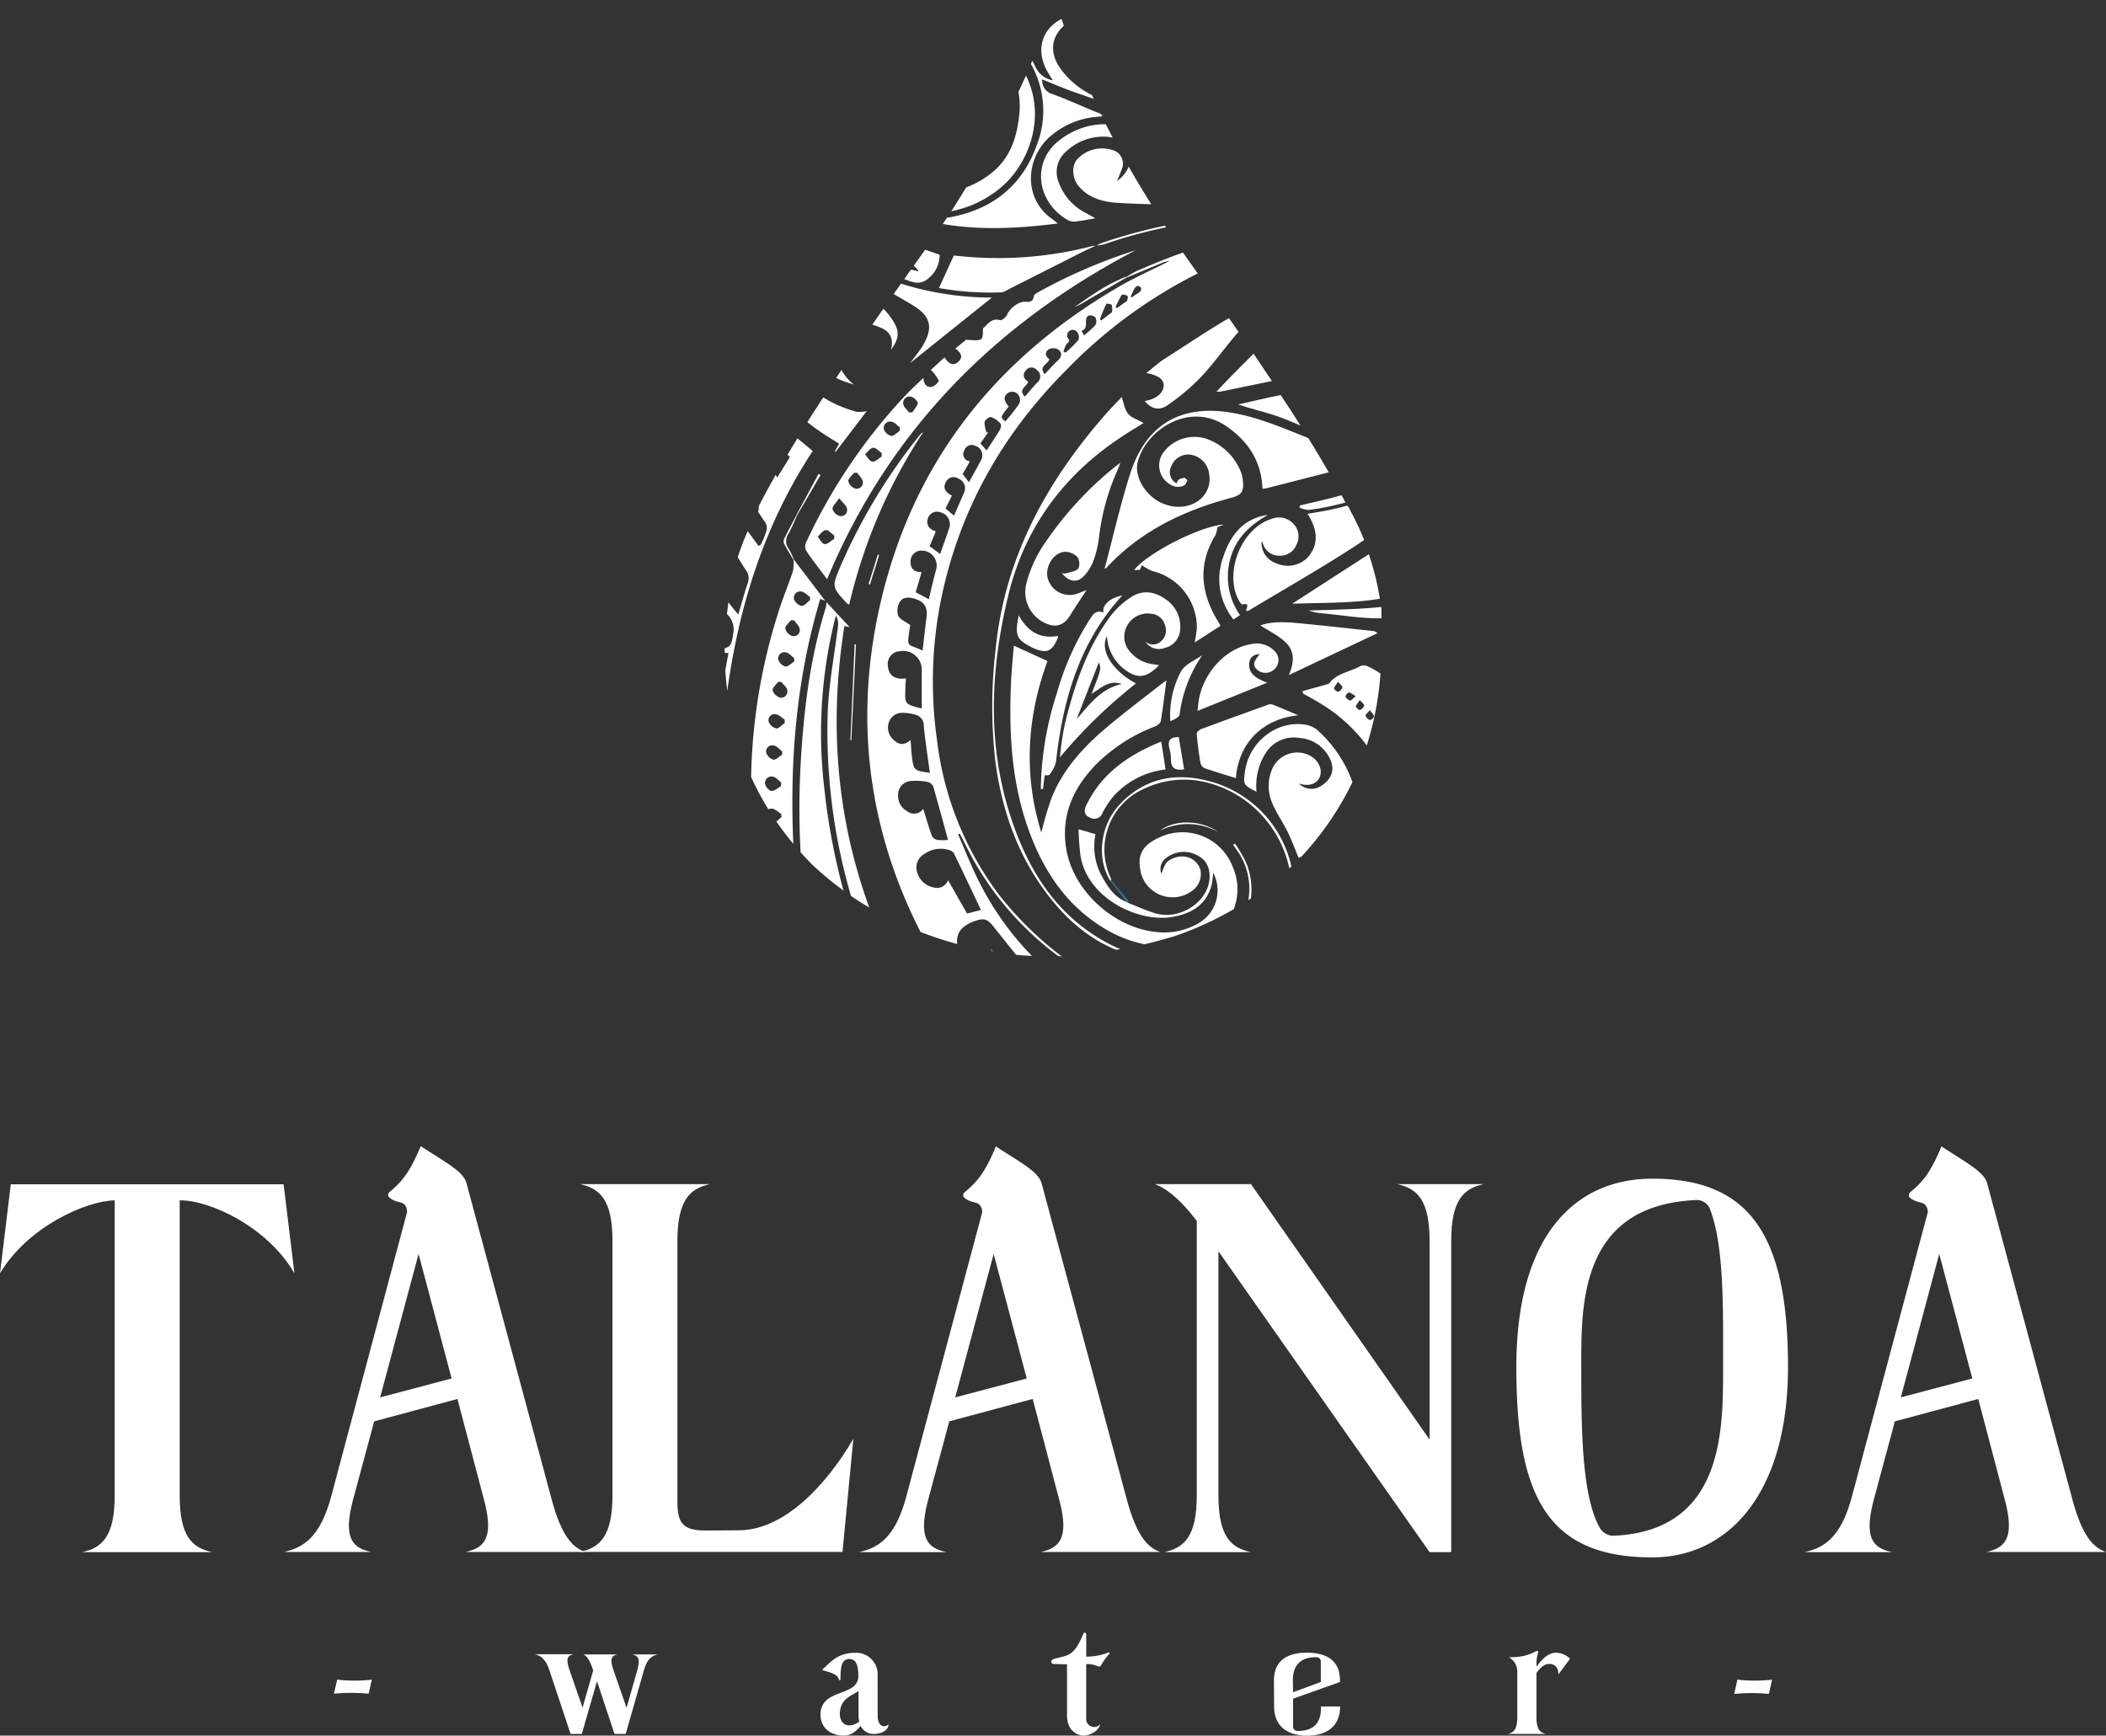 <?xml version="1.0" encoding="UTF-8"?> <svg xmlns="http://www.w3.org/2000/svg" viewBox="0 0 425.2 350.45"><rect x="0" y="0" width="425.2" height="350.45" fill="#333333" stroke="none"/><defs><style>.cls-1{fill:#fff;}.cls-2{fill:#3f738d;}.cls-3{fill:none;}</style></defs><g id="Capa_2" data-name="Capa 2"><g id="Capa_1-2" data-name="Capa 1"><path class="cls-1" d="M59.45,257.13c-5.46-9.5-17.27-14.86-23.17-14.75v59.55c0,8.32,2.51,10.61,6.56,11.48H16.6c4-.87,6.56-3.16,6.56-11.48V242.38c-5.9.1-17.7,5.46-23.16,14.75l2.18-18H57.26Z"></path><path class="cls-1" d="M111.28,302.38c2.08,8,4.49,10.16,6.89,11H94c4-.87,5.79-3.06,3.6-11l-5.24-19.9L75.55,287,71.4,302.38c-2.19,8-.44,10.16,3.6,11H57.3c4-.87,7.32-3.06,9.51-11l15.4-57.71L82.1,244c-.64-1.75-1.63-.77-3.49-2.18a.73.73,0,0,1,0-1.1c2.4-2,4-3.72,6.34-9.29,5.14,3.39,8.74,5.14,9.28,7.65ZM76.75,282.16l14.43-3.82L84.51,253.2Z"></path><path class="cls-1" d="M149.12,309c9.29,0,17.81-9.29,23.17-18.47l-2.19,22.84h-53c4-.87,6.56-3.16,6.56-11.48V250.57c0-8.3-2.52-10.59-6.56-11.47h26.23c-4,.88-6.56,3.17-6.56,11.47v52.79c0,4.37,1.31,5.68,5.68,5.68Z"></path><path class="cls-1" d="M227.4,302.38c2.08,8,4.48,10.16,6.88,11H210.13c4-.87,5.8-3.06,3.61-11l-5.24-19.9L191.66,287l-4.15,15.41c-2.18,8-.43,10.16,3.61,11H173.41c4.05-.87,7.32-3.06,9.51-11l15.41-57.71-.11-.65c-.65-1.75-1.64-.77-3.5-2.18a.73.73,0,0,1,0-1.1c2.4-2,4.05-3.72,6.35-9.29,5.13,3.39,8.73,5.14,9.28,7.65Zm-34.54-20.22,14.44-3.82-6.68-25.14Z"></path><path class="cls-1" d="M293,250.57v62.84h-4.37L246,252.66v49.27c0,8.32,2.51,10.61,6.56,11.48H235.08c4-.87,6.55-3.16,6.55-11.48v-55.4c-3.93-5.13-6.55-6.66-8.41-7.43h19.35l36.06,51.58V250.57c0-8.3-2.51-10.59-6.55-11.47h17.48C295.51,240,293,242.27,293,250.57Z"></path><path class="cls-1" d="M361,276c0,25.79-12.23,38.47-27.42,38.47-21.42,0-27.43-12.68-27.43-38.47,0-27,12.24-38,27.43-38C353,238,361,249,361,276Zm-15.73-31.8a2.89,2.89,0,0,0-3.17-1.86c-23.27,1.2-22.84,21.42-22.84,33.66,0,11.69,0,25.89,3.71,32.45a3.17,3.17,0,0,0,2.85,1.65c22.29-1,22.07-21.43,22.07-34.1C347.9,264.35,348.12,251.67,345.28,244.24Z"></path><path class="cls-1" d="M418.31,302.38c2.08,8,4.48,10.16,6.89,11H401.05c4-.87,5.79-3.06,3.6-11l-5.24-19.9L382.57,287l-4.14,15.41c-2.19,8-.44,10.16,3.6,11H364.32c4.05-.87,7.33-3.06,9.52-11l15.4-57.71-.11-.65c-.65-1.75-1.64-.77-3.5-2.18a.75.75,0,0,1,0-1.1c2.41-2,4.05-3.72,6.35-9.29,5.13,3.39,8.74,5.14,9.28,7.65Zm-34.53-20.22,14.43-3.82-6.68-25.14Z"></path><path class="cls-1" d="M68.08,339.15a30.25,30.25,0,0,0,7,0L74.42,342a35.65,35.65,0,0,0-7,0Z"></path><path class="cls-1" d="M130,337.28l-3.67,12.84h-2.26l-3.54-10.65-3.06,10.65H115.2l-4.28-12.87c-.77-2.32-1.8-3-3-3.22h7.86c-1.19.26-1.61.87-.8,3.18l2.64,7.6,2.15-7.53v0c-.77-2.32-1.42-3-2-3.22h6.89c-1.19.26-1.61.87-.8,3.18l2.64,7.6,2.15-7.53c.68-2.35.2-3-1-3.25h5.21C131.65,334.29,130.65,334.93,130,337.28Z"></path><path class="cls-1" d="M177.2,346.52c0,1.9,1.22,2.54,2.19,1.67,0,1-1.1,1.93-3,1.93a2.87,2.87,0,0,1-2.61-1.61c-1,1.07-1.9,1.94-3.38,1.94-2.64,0-4.74-1.52-4.74-4.22,0-5.38,7.48-3.51,7.64-7.69,0-2.39-.49-3.55-1.81-3.55-1.57,0-1.8,1.52-1.8,4.16,0,.16-.29.16-.32,0-.2-1.2-2.38-1.61-3.19-1.87a.18.18,0,0,1,0-.32c1.09-.81,2.64-3.22,6.37-3.22a4.34,4.34,0,0,1,4.64,4.63Zm-3.7,1.12a4.1,4.1,0,0,1-.16-1.12v-5.09c-1.32,1-3.77,1.48-3.77,4.7C169.57,347.9,171,349.32,173.5,347.64Z"></path><path class="cls-1" d="M223.93,334a11.61,11.61,0,0,0-1.64,2.29.49.49,0,0,1-.48.23,5.63,5.63,0,0,0-2.51-.52V347.1a1.61,1.61,0,0,0,2.83,1.06c-.36,1.54-2.32,2.29-3.28,2.29-1.52,0-3.42-1.13-3.42-4.09v-10.3l-2.64-.07c-.74,0-.7-.8-.06-1,2.73-.83,4-.22,6-5.11.13-.36.58-.26.58.19v4.44a12.27,12.27,0,0,0,4.5-.84C224,333.58,224.12,333.77,223.93,334Z"></path><path class="cls-1" d="M257.21,339.27c0-4.18,3-5.56,6.66-5.56s6.67,1.38,6.67,5.56v.36L261.07,343v5.53c0,.62.32,1,1,1,2.51-.06,4.63-1,4.63-4.63v-.33h3.87c0,4.22-3,5.9-6.67,5.9s-6.66-1.68-6.66-5.9Zm3.86,2.42,5.6-2.06v-4a.89.89,0,0,0-1-1c-2.74,0-4.64,1.29-4.64,4.64Z"></path><path class="cls-1" d="M317,334.93l-2.35,3.15c0-1.38-.81-2.09-1.71-2.09-.64,0-1.38,0-2.73,1.8v8.95c0,2.45.74,3.13,1.93,3.38h-7.73c1.19-.25,1.93-.93,1.93-3.38v-9.17a3.24,3.24,0,0,0-1.7-2.93,16.84,16.84,0,0,0,2.73-.22,9.7,9.7,0,0,0,2.58-.91c.45-.25.71-.19.58.26a7.3,7.3,0,0,0-.32,2v.77c1.28-1.74,2.51-2.83,4-2.83A4.27,4.27,0,0,1,317,334.93Z"></path><path class="cls-1" d="M350.78,339.15a30.17,30.17,0,0,0,7,0l-.64,2.89a35.75,35.75,0,0,0-7,0Z"></path><path class="cls-2" d="M222.24,23c.07.16.14.31.22.46a1.36,1.36,0,0,0,.44-.19Z"></path><path class="cls-2" d="M214.22,193l-.59,0c.23.15.49.27.74.4l.16-.17Z"></path><path class="cls-2" d="M248.59,188.94l.13-.08,0,0Z"></path><path class="cls-2" d="M248.72,188.86a.3.3,0,0,1,0-.08l-.07.05Z"></path><path class="cls-2" d="M148.38,196.23l.12.07-.09-.1Z"></path><path class="cls-2" d="M148.41,196.2l-.14,0,.11.08h0Z"></path><path class="cls-2" d="M148.38,196.23h0l0,0Z"></path><path class="cls-3" d="M156.91,96.42l2.54-4.1-.46-.51c-.85,1.41-1.65,2.78-2.39,4.08Z"></path><path class="cls-3" d="M212.57,16.22l-.87-1.38c-2.72-4.42-1.54-8.88,2.58-11-.43-1.27-.84-2.54-1.22-3.8q-2,6.07-4.64,12.26c.23.43.46.86.67,1.31A4.76,4.76,0,0,0,212.57,16.22Z"></path><path class="cls-3" d="M157.76,165c0-.22,0-.43,0-.65-.59-.37-1.14-1-1.78-1.07a1.33,1.33,0,0,0-.83.11c.51.83,1,1.65,1.6,2.46C157.08,165.56,157.42,165.2,157.76,165Z"></path><path class="cls-3" d="M161.86,122.34c.53,0,1.13-.73,1.69-1.15,0-.22,0-.44,0-.66-.59-.38-1.14-1-1.76-1.09a1.27,1.27,0,0,0-1.46,1.56A2.16,2.16,0,0,0,161.86,122.34Z"></path><path class="cls-3" d="M203.11,36.88a21.9,21.9,0,0,1-11.06,5.75L191.19,44c.53-.07,1.06-.15,1.57-.27,8.09-1.76,13.73-6.5,16.53-14.29a19.09,19.09,0,0,0-1.15-16.47c-.33.78-.68,1.56-1,2.33C211.13,23.3,207.92,32.12,203.11,36.88Z"></path><path class="cls-3" d="M217.09,18.67c-2.26-.78-4.45-1.75-6.72-2.65a2.86,2.86,0,0,0,2.18,3c2.65,1,5.22,2.14,7.83,3.23l1.86.75c-.5-1-1-2-1.47-3.07Z"></path><path class="cls-3" d="M184.46,53.69l-.56.78a7.19,7.19,0,0,1,1.57.37A3,3,0,0,0,184.46,53.69Z"></path><path class="cls-3" d="M151,117.71a2.65,2.65,0,0,0-.36-2.58c-.57-.86-1.11-1.74-1.65-2.62a50,50,0,0,0-1.9,9.09c.65.83,1.31,1.66,2,2.47C149.73,121.78,150.29,119.73,151,117.71Z"></path><path class="cls-3" d="M153.6,110a21.45,21.45,0,0,0,1.12-2.73,2.2,2.2,0,0,0-.16-1.68c-.52-.76-1-1.52-1.54-2.28-.75,1.28-1.44,2.61-2.06,4,.74,1,1.48,2,2.2,3C153.52,110,153.58,110,153.6,110Z"></path><path class="cls-3" d="M205.81,22.91a15.18,15.18,0,0,0-.22-4.35,202.7,202.7,0,0,1-10.51,19.27,18.79,18.79,0,0,0,5.22-3C204.07,31.77,205.38,27.5,205.81,22.91Z"></path><path class="cls-3" d="M148.09,127.29a.77.77,0,0,0,0-.15,4.24,4.24,0,0,0-1.36-3.19,53.62,53.62,0,0,0-.46,6.92C147.65,130.5,147.75,129.82,148.09,127.29Z"></path><path class="cls-3" d="M146.31,131.8c0,1.18.05,2.35.12,3.5.21-1.14.42-2.28.64-3.44A4.65,4.65,0,0,0,146.31,131.8Z"></path><path class="cls-3" d="M227.84,182.3c1.79.7,3.54,1.5,5.38,2.07,4.44,1.37,9.77-1.57,10.83-5.89.57-2.31-.08-4.42-1.68-5.43a5.76,5.76,0,0,0-6.81.1,2.71,2.71,0,0,0-1.06,3.22c.42-.83.67-2,1.39-2.55a5,5,0,0,1,3-.91,3.78,3.78,0,0,1,3.52,2.74,4.2,4.2,0,0,1-1.79,4.27,6.62,6.62,0,0,1-10.34-4.09.77.77,0,0,0,0-.15c-.79-3.73,1.15-5.58,4.76-7a10.86,10.86,0,0,1,13.9,6.39,11.11,11.11,0,0,1,.18,8.48c1-.58,2-1.18,2.95-1.82a13.37,13.37,0,0,0-2.6-10.48c-.17-.23-.32-.47-.47-.7l.38-.25a29.32,29.32,0,0,1,2.19,3.73,14.21,14.21,0,0,1,1,7.38,66,66,0,0,0,7.76-6.07,22.88,22.88,0,0,0-11.75-15.47c-5.81-2.93-11.79-3.36-17.76-.51a13.43,13.43,0,0,0-6.6,17.8,3.7,3.7,0,0,1,.16.57c1.1,1.3,2.21,2.59,3.29,3.9A1.78,1.78,0,0,1,227.84,182.3ZM245.92,168a12.46,12.46,0,0,0-11.7-.28C237.22,165.43,242.5,165.55,245.92,168Z"></path><path class="cls-3" d="M183.85,149.37c.08,1.08.12,2,.22,2.93.38,3.22.39,3.22,3.67,3.7-.43-3.25-.93-6.36-1.22-9.49a2.24,2.24,0,0,0-1.71-2.26,8.58,8.58,0,0,0-2.61-.37,2.78,2.78,0,0,0-2.78,2.06,3.35,3.35,0,0,0,1.2,3.57C181.69,150.47,182.74,150.32,183.85,149.37Z"></path><path class="cls-3" d="M189.83,103.39a1.9,1.9,0,0,0-2.49,1.21c-.41,1.26.13,2.15,1.59,2.65l-1.25,3,2.13,1.56c.67-1.91,1.31-3.67,1.9-5.45A2.45,2.45,0,0,0,189.83,103.39Z"></path><path class="cls-3" d="M186.63,172.37a3.13,3.13,0,0,0-1.53,3.43,4.32,4.32,0,0,0,3.41,3.34,2.38,2.38,0,0,0,2.9-1.47l3.84,6.73,2.8-.72c-1.8-3.8-3.56-7.54-5.37-11.27a1.79,1.79,0,0,0-1-.8A5.75,5.75,0,0,0,186.63,172.37Z"></path><path class="cls-3" d="M186.14,111.16a2.17,2.17,0,0,0-2.31,2.18c0,1.48.69,2.19,2.23,2.16-.42,1.44-.81,2.78-1.19,4.06l2.66,1.42c.5-2.07.94-4,1.46-6A3,3,0,0,0,186.14,111.16Z"></path><path class="cls-3" d="M187.44,157.83a12.28,12.28,0,0,0-3.62-.21,2.74,2.74,0,0,0-2.48,2.57,3.54,3.54,0,0,0,1.79,3.51,2.26,2.26,0,0,0,3.27-.46c.61,1.94,1.12,3.74,1.76,5.5a1.67,1.67,0,0,0,1.14.77,12.41,12.41,0,0,0,2.11,0c-1-3.67-1.93-7.15-2.94-10.62A1.77,1.77,0,0,0,187.44,157.83Z"></path><path class="cls-3" d="M183.77,126.19c-.74,5-.66,3.59,2.5,5.16.26-2.23.51-4.42.78-6.61s-.37-3.26-2.45-3.88c-1.1-.32-2.34-.38-2.94.69a3.47,3.47,0,0,0-.33,2.72C181.68,125,182.8,125.47,183.77,126.19Z"></path><path class="cls-3" d="M182.91,137c0,.65-.07,1.28-.11,1.92-.16,3.25-.15,3.25,3,4.09a1.05,1.05,0,0,0,.3,0V139.1c0-1.28,0-2.57,0-3.85a3.76,3.76,0,0,0-4.74-3.74,2.63,2.63,0,0,0-2.1,3C179.45,136.4,180.67,137.24,182.91,137Z"></path><path class="cls-3" d="M271.65,140.64a1.42,1.42,0,0,0,.93.8c.27,0,.61-.44,1.14-.87-.61-.36-1-.75-1.36-.75S271.59,140.46,271.65,140.64Z"></path><path class="cls-3" d="M189.73,122.11a84.35,84.35,0,0,0-.59,27.23,64.62,64.62,0,0,0,12.49,31.21A69.12,69.12,0,0,0,214.22,193a82.52,82.52,0,0,0,11.21-1.17c-5.88-2.41-10.55-6.62-14.43-11.93-5.63-7.68-8.61-16.43-9.92-25.78a97.85,97.85,0,0,1,0-22.82c1.77-18.75,10.37-34.25,22.61-48.06,1-1.1,2-2.16,2.84-3,.4,1.14.55,2.49,1.28,3.37s2,1.24,3.13,1.87c-1.34.84-2.84,1.75-4.31,2.71-11.8,7.72-19.71,18.41-23,32.06-3.88,16-4.43,32.16,1.59,47.92,3.32,8.7,8.36,16.21,16.48,21.2a31.24,31.24,0,0,0,4.61,2.34q2.43-.44,4.89-1a25.19,25.19,0,0,1-8.4-3.38c-7.62-4.7-12.18-11.82-15.1-20-3.37-9.49-3.89-19.37-3.46-29.34.11-2.61.39-5.22.57-7.58l6.8,3.11c-4.13,11.22-4.9,22.94-1.24,34.64a68,68,0,0,1,2.14-7.22c2.24-5.43,6.07-9.75,10.46-13.52,3.94-3.39,8.13-6.49,12.22-9.71a4.21,4.21,0,0,1,.43-.25c-.37,2.75-.69,5.48-1.14,8.19-.07.41-.67.88-1.14,1.07a33.68,33.68,0,0,0-12,7.75c-4.61,4.78-7.09,10.36-5.92,17.13,1.52,8.78,10.36,16.42,19.26,16.71a13.57,13.57,0,0,0,7.66-2A7.62,7.62,0,0,0,245,176.16a19.62,19.62,0,0,1-.29,2.38c-1.05,4.1-4.05,5.87-7.94,6.55-6.77,1.17-17.05-3.61-18.55-12.29a54.09,54.09,0,0,1-.4-5.42l3.42,1a12.51,12.51,0,0,0,1.34,8.58c1.18,2.11,2.49,4.17,4.93,5.11q-1.64-2.1-3.29-4.19c-2.8-4.41-2.14-11.07,1.76-15.3,5.3-5.76,12-6.74,19.12-4.57a23,23,0,0,1,15.66,17l.52-.46c.51-.52,1-1.06,1.49-1.59l-.54.24c-.75-1.78-1.38-3.53-2.2-5.2-1-2-2.3-3.82-3.13-5.86a8.61,8.61,0,0,1-.05-6.81,5.51,5.51,0,0,1,7.7-2.76c1.77,1,2.6,2.83,1.92,4.33s-2.23,1.91-4.18,1.29a3.51,3.51,0,0,0,4.48.46c2-1.22,2.78-3.13,1.9-5.17A7.35,7.35,0,0,0,262.3,149a6.69,6.69,0,0,0-6.84,3.24,12.39,12.39,0,0,0-1.77,7.7c-2.68-1.43-2.68-1.43-2.34-4.06.75-5.77,6-10.18,11.66-9.57a5.4,5.4,0,0,1,2.84,1.05,25.63,25.63,0,0,1,7.21,10.57,58.33,58.33,0,0,0,2.91-7.36,32.43,32.43,0,0,0-9.27-8.42c-1.17-.74-2.4-1.38-3.6-2.06,0-.16-.05-.33-.08-.49l4.82-1.35c.19,0,.43-.09.53-.23,1.61-2.1,4.28-2.31,6.38-3.52a2.09,2.09,0,0,1,1.62.17,20.79,20.79,0,0,1,2.35,1.35c.11-1.65.19-3.31.19-5v-6.13h-.51c-3.79,0-7.58-.63-11.36-1a11.55,11.55,0,0,1-2.84-.57c4.27-.16,8.55-.2,12.81-.51.62,0,1.24-.1,1.85-.17-.08-.57-.17-1.14-.26-1.7-1.37.22-2.75.4-4.12.51-4.48.36-9,.34-13.58.49l15.47-10c-.32-1-.67-1.91-1-2.84-.56.39-1.12.79-1.7,1.16-7.09,4.63-14.47,8.81-21.72,13.17-.08,0-.19,0-.39,0,0-.54.87-1.72-.77-1.3-.16,0-.53-.5-.71-.82-3-5.63.48-14.5,6.54-16.44a4,4,0,0,1,4.52,1,3.66,3.66,0,0,1,.59,4.16,3.52,3.52,0,0,1-3.37,2.25A3.39,3.39,0,0,1,255,110c-.06-.18-.12-.37-.2-.55,0,0-.09,0-.14,0a4.33,4.33,0,0,0,3,4.34,5.64,5.64,0,0,0,6.42-1.3c2.3-2.8,1.76-5.68-.13-8.7,1.15-.19,2.19-.36,3.22-.55,1.62-.3,3.21-.67,4.77-1.1l-.32-.63a54.81,54.81,0,0,1-7.38,1.5,5.43,5.43,0,0,1-1.89-.48l.09-.42c2.8-.69,5.64-1.27,8.4-2.08q-1.16-2.17-2.55-4.62c-4.12,1.07-8.26,2.12-12.38,3.17a8,8,0,0,1-1,.15c-.18-5.51-2.84-9.51-7.19-12.56-7.39-5.18-16.28.55-18,7.17-.7,2.71,1.15,6.18,4.14,7.9s6.51,1.46,8.62-.52a5.29,5.29,0,0,0,1.68-4.85,4.47,4.47,0,0,0-4.08-4.06,3.69,3.69,0,0,0-3.64,2.55,2.51,2.51,0,0,0,1.14,3.28c.14-.29.2-.63.39-.74a2.63,2.63,0,0,1,1.18-.37c.2,0,.61.44.57.56-.13.38-.36.87-.68,1a2.91,2.91,0,0,1-1.69.22,4.44,4.44,0,0,1-2.37-7,7.81,7.81,0,0,1,8.82-2.6,11.68,11.68,0,0,1,6.56,6.15,7.19,7.19,0,0,1,.6,2.28c.22,2.2-.29,2.87-2.43,3.44-9.62,2.56-18.31,6.74-25.18,14.17-.06.07-.18.08-.32.15,1.72-6.46,3.15-13,5.19-19.27,3.3-10.19,10.52-14.14,21.11-12.14,5.2,1,10,3.08,14.87,5-.51-.83-1-1.67-1.58-2.53-1.67-.69-3.33-1.43-5-2-2.42-.81-4.94-1.36-7.5-2.26,2.87-.64,5.72-1.34,8.59-1.9-.6-.93-1.22-1.87-1.85-2.83l-10.48,2.15c-.14,0-.29,0-.72,0,1-1,1.82-2,2.69-2.84,1.61-1.61,3.2-3.23,4.8-4.84-1-1.43-2-2.89-3-4.38-.24.27-.49.53-.73.81-2.38,2.78-4.51,5.79-7,8.44a43,43,0,0,1-6.67,5.58c-1.67,1.17-3.32.64-4.55-.89,2.31-.35,3.85-1.63,3.84-3.18,0-1.21-1.09-2-3.52-2.46,1.29-1,2.38-2,3.61-2.8,4.37-2.77,8.66-5.71,13.13-8.3-2-2.91-4.15-5.94-6.39-9.09a97.91,97.91,0,0,0-26.46,19.42C202,87.86,193.28,103.61,189.73,122.11Zm35.14,38.61a17.94,17.94,0,0,0-2.28,3.43,1.74,1.74,0,0,1-2.57.91c-1.12-.51-1.22-1.36-.7-2.46,3.11-6.46,8.54-10.19,15.14-12.86.29,1.91.56,3.68.86,5.63A16.67,16.67,0,0,0,224.87,160.72Zm-16.47-30-.26-.14c-2.87-1.5-3.23-2.37-2.4-6.35,1.76,3.24,4.28,4.83,7.89,4.16a1.4,1.4,0,0,1,0,.39C212.38,131.66,211.25,132.09,208.4,130.73Zm28,22.6a8.56,8.56,0,0,0-.3-2.19c-.41-1.56.09-2.35,1.89-2.31.35,2.12.7,4.27,1.07,6.48C237.3,155.65,236.39,155.11,236.41,153.33Zm-.13-7.7a19,19,0,0,1,2.18-10.09c.83-1.44,2.82-2.2,4.29-3.26a27.16,27.16,0,0,0-4.59,12C238.08,144.85,237.05,145.29,236.28,145.63Zm13.25,11.47c-2.1-.64-4.22-1.26-6.31-2a1.62,1.62,0,0,1-.85-1.1c-.33-1.94-.59-3.89-.76-5.85,0-.29.5-.81.87-.94q6.68-2.49,13.39-4.88a1.57,1.57,0,0,1,1-.13c1.76.69,3.5,1.45,5.24,2.19C254.4,145.23,250,150.49,249.53,157.1Zm12.82-31.25c5,.49,10,1.05,15.08,1.59a4.13,4.13,0,0,1,.71.4l-17.94,8.48c1.1-2.42,1.22-4.73-.48-6.46-1.48-1.52-3.56-2.46-5.27-3.58C256.82,125.43,259.59,125.58,262.35,125.85Zm-9.74,4.21a5,5,0,0,1,4.76,1.43,2.5,2.5,0,0,1,0,3.59,2.59,2.59,0,0,1-3.51.18c-.95-.88-.86-1.53.49-3.19-1.25.1-2,.61-2.12,1.87-.16,1.75.88,2.92,3.64,3.91l-14.09,5.7c.14-1.07.19-1.92.37-2.75C243.34,135.35,247.73,130.86,252.61,130.06ZM256,104c-3.56,2-6.43,4.65-7.57,8.71a13.46,13.46,0,0,0,1.92,11.53l-1.31.89a12.93,12.93,0,0,1-2.12-12.5C248.34,108.2,250.92,104.67,256,104Zm-8.95,2-1.33.55a5.23,5.23,0,0,1-.35,1.55c-3.75,6.12-2.93,12,.74,17.85l.26.5-5.22,3.36a26.28,26.28,0,0,0,.44-2.83,11.7,11.7,0,0,0-9-11.6,9.81,9.81,0,0,1-2.09-1.17c0,.06-.2.4-.45.93l-1.15.06C231.25,111.92,242.23,106.18,247.06,105.92Zm-11.87,15a6.59,6.59,0,0,1,3.07,6.35,4,4,0,0,1-3,3.54,3.26,3.26,0,0,1-4-1.23,2.37,2.37,0,0,0,3.15-.08,2.92,2.92,0,0,0,.8-3.27,3.12,3.12,0,0,0-2.82-2.29,4.68,4.68,0,0,0-4.85,2.47,4.53,4.53,0,0,0,.77,5.36,7,7,0,0,0,4.36,2.34l1.35.21c-2.59,2.69-4.46,2.85-7.2.68a9,9,0,0,1-3.32-6.55c-1.51,2.77,1,7,5.85,9.56A103.58,103.58,0,0,0,214,152.94c.17-1.36.3-2.73.52-4.08s.49-2.74.84-4.07c1.9-7.27,4.36-14.32,8.89-20.42a16.44,16.44,0,0,1,4.13-3.75C230.61,119.13,233,119.42,235.19,121Zm-8.6-.71c-8.66,9.39-12,21.07-13.38,33.55a6.75,6.75,0,0,1-1.29,2.6c-.13.21-.73.12-1,.15-.11.87-.22,1.83-.34,2.8l-.44-.05a65.6,65.6,0,0,1,3.26-19.4A56.41,56.41,0,0,1,220,125.06c.68-1,1.28-2,2.77-1.35C222.46,122.14,224.25,120.65,226.59,120.24Zm-.84-25.61a46.43,46.43,0,0,0-3.88,14,20.89,20.89,0,0,1-1.17,4.75,9,9,0,0,1-2.09,3.14c-1.28,1.23-2.9.88-4.22-.82a2.62,2.62,0,0,0,.78.08c.88-.28,2-.36,2.54-1a2.42,2.42,0,0,0-.23-2.37,3.6,3.6,0,0,0-2.68-1c-2.23.32-3.79,3-3.29,5.24A4.6,4.6,0,0,0,217,120c.7-.19,1.37-.5,2.37-.86-1.21,1.84-2.29,3.43-3.3,5.07-1.32,2.12-2.94,2.62-5.22,1.51a6.89,6.89,0,0,1-3.65-7.87,25.73,25.73,0,0,1,3.06-7.17,70.32,70.32,0,0,1,15.92-17.3C226,94.08,225.88,94.37,225.75,94.63Z"></path><path class="cls-3" d="M273.74,142.65c0,.25.63.77.82.71a1.45,1.45,0,0,0,.85-.91c0-.23-.45-.58-.89-1.1C274.14,141.94,273.74,142.29,273.74,142.65Z"></path><path class="cls-3" d="M221.85,133.75l-4.48,11.47c2.55-2.92,4.81-6.16,9.13-7.12-2.66-.86-4.2.83-6.12,2C222.35,135.09,222.36,135,221.85,133.75Z"></path><path class="cls-3" d="M276.56,145.39c.23.05.85-.48.84-.72s-.44-.72-.84-1.29c-.42.53-.92.89-.86,1.14A1.38,1.38,0,0,0,276.56,145.39Z"></path><path class="cls-3" d="M203.43,79.42c-.85.7-.77,1.54.27,2.65-1.72,2.12-1.76,2.24-.67,3,.93-1.2,1.92-2.37,2.77-3.63a1.66,1.66,0,0,0,0-1.43A1.55,1.55,0,0,0,203.43,79.42Z"></path><path class="cls-3" d="M226.45,59.57a22.45,22.45,0,0,0-1.21,2.4l.26.24L227,61.12c.2-.15.51-.27.56-.46s.14-.88,0-1S226.55,59.41,226.45,59.57Z"></path><path class="cls-3" d="M215.94,66.81a1.53,1.53,0,0,0-.35,1.46c.62.74-.13.9-.34,1.3s-.38.93-.57,1.39l.45.23a24.2,24.2,0,0,0,2.6-2.56,1.72,1.72,0,0,0-.28-1.62A1.55,1.55,0,0,0,215.94,66.81Z"></path><path class="cls-3" d="M193.37,96.6a1.69,1.69,0,0,0-2.48.8c-.58,1.09-.15,1.94,1.25,2.67l-1.28,2.58,1.7,1.46c.71-1.58,1.38-3.06,2-4.54A2.09,2.09,0,0,0,193.37,96.6Z"></path><path class="cls-3" d="M159.91,128.4a1.22,1.22,0,0,0,1.55-1.43c-.09-.62-.73-1.15-1.13-1.72h-.67c-.41.56-1.16,1.15-1.11,1.68A2.13,2.13,0,0,0,159.91,128.4Z"></path><path class="cls-3" d="M229.76,57.71a.93.93,0,0,0-.65.45c-.31.53-.54,1.11-.81,1.66l.12.25c.58-.39,1.19-.74,1.73-1.18a.76.76,0,0,0,.25-.69A.88.88,0,0,0,229.76,57.71Z"></path><path class="cls-3" d="M214.07,13.84a17,17,0,0,0,6.35,5.34q-3.25-7-5.66-14C212.15,7.47,211.84,10.78,214.07,13.84Z"></path><path class="cls-3" d="M219.8,63.72c-1.2.61.21,2.56-1.44,3.06l.47.94a18.57,18.57,0,0,0,2.32-2.08,1.58,1.58,0,0,0,0-1.51A1.42,1.42,0,0,0,219.8,63.72Z"></path><path class="cls-3" d="M196.88,90a1.54,1.54,0,0,0-2.18.92,1.44,1.44,0,0,0,1.12,2.21l-1.47,2.57,1.27,1.64c.92-1.67,1.81-3.21,2.62-4.78A2,2,0,0,0,196.88,90Z"></path><path class="cls-3" d="M200.12,84.19c-.35-.1-1.26.58-1.35,1a5.77,5.77,0,0,0,.41,2.12l.35-.06c-.54.75-1.07,1.5-1.59,2.24l1.25,1.43c1-1.49,1.88-2.83,2.72-4.22.19-.32.3-1,.12-1.18A4.57,4.57,0,0,0,200.12,84.19Z"></path><path class="cls-3" d="M213.62,70.57a2.06,2.06,0,0,0-1.9,0c-.85.6-.67,1.45.14,2-.37,1-2.22,1.42-.94,3,.94-1,1.74-1.92,2.66-2.75S214.48,71.17,213.62,70.57Z"></path><path class="cls-3" d="M207.12,74.76c-.79.93-.45,1.72.46,2.3-.29,1-2.11,1.55-.67,3,.87-1,1.64-1.95,2.5-2.82a1.56,1.56,0,0,0-.08-2.55A1.39,1.39,0,0,0,207.12,74.76Z"></path><path class="cls-3" d="M269.35,139c0,.26.63.77.85.71a1.38,1.38,0,0,0,.82-.91c.05-.25-.44-.59-.87-1.11C269.76,138.25,269.34,138.61,269.35,139Z"></path><path class="cls-3" d="M223.35,61.36a33.13,33.13,0,0,0-1.26,3.08s.12.14.24.26l1.84-1.42c.12-.09.33-.19.33-.29a3.05,3.05,0,0,0-.05-1.42C224.34,61.36,223.39,61.26,223.35,61.36Z"></path><path class="cls-3" d="M156.63,144.25a1.21,1.21,0,0,0-1.46,1.52,2.14,2.14,0,0,0,1.52,1.33c.54.05,1.14-.7,1.71-1.09v-.68C157.8,145,157.26,144.34,156.63,144.25Z"></path><path class="cls-3" d="M165.08,108.35c.48.53.92,1.46,1.44,1.51s1.27-.68,1.91-1.06c0-.22,0-.44,0-.66-.58-.4-1.18-1.15-1.73-1.1S165.62,107.88,165.08,108.35Z"></path><path class="cls-3" d="M154.43,158.35c.08.56.84,1.4,1.31,1.4.64,0,1.29-.64,1.94-1,0-.22,0-.45,0-.68-.56-.41-1.08-1.09-1.7-1.19A1.3,1.3,0,0,0,154.43,158.35Z"></path><path class="cls-3" d="M178.1,120.37c6.82-27.85,23.43-48.4,48.09-62.67,3.2-1.85,6.59-3.36,9.89-5a4.84,4.84,0,0,0-1.64.42l-6.83,2.84-8.06,4.67A18.78,18.78,0,0,1,216.9,62c3.37-2.35,6.71-4.75,10.61-6.21a20.36,20.36,0,0,1,2-1.17c2.19-.93,4.38-1.86,6.6-2.7.9-.34,1.81-.66,2.71-1q-1.77-2.55-3.43-5.08A100.93,100.93,0,0,0,223,49.3a8.18,8.18,0,0,1-1.57.27l-.11.06,0,0,0,0h-.14c-1.13.54-2.27,1.06-3.39,1.63q-7.16,3.6-14.3,7.23a3.18,3.18,0,0,1-1.2.53,59.19,59.19,0,0,1-12.68-.87l3-6.55c.38,0,1.15.09,1.92.17a75.55,75.55,0,0,0,26.23-2.09,3.12,3.12,0,0,1,.44,0l.11,0,.14,0a6.76,6.76,0,0,1,.93-.47,104.6,104.6,0,0,1,12.85-3.53c-.94-1.45-1.87-2.88-2.76-4.32q-3.45-.07-6.89-.28c-2.89-.19-5.71-1-7.73-3.33-1.39-1.63-1.53-4.32-.19-5.59a6.79,6.79,0,0,1,6.87-1.76,2.83,2.83,0,0,1,1.95,4c-.24.7-.55,1.38-.89,2.25a6.43,6.43,0,0,0,2.33-2.86c-1.11-1.95-2.16-3.88-3.18-5.81a7,7,0,0,0-1.71-.23,10.93,10.93,0,0,0-7.71,3,5.42,5.42,0,0,0-1.54,6.1,11.13,11.13,0,0,0,5.67,6.39l1.76,1c-1.61.27-2.81.53-4,.65a2.77,2.77,0,0,1-1.56-.29c-6.35-3.7-7.29-11.75-1.75-16a14.91,14.91,0,0,1,9.45-3.34l-.82-1.63a3.23,3.23,0,0,1-.5.08,16.41,16.41,0,0,0-10.23,4.27c-4.72,4.42-5.07,12.38.74,16.43.3.21.59.46,1.11.88-7.87,1-15.5,1.42-23.24.1-1.16,1.73-2.35,3.48-3.57,5.22l2.93,1a6.06,6.06,0,0,1-2.36,4.86c-1.7,1.39-3.22.64-4.78.07-.22.31-.44.61-.65.92a61.52,61.52,0,0,0,18.35,2.81L183.74,73.32c.37-.49,1-1.27,1.57-2.06.35-.48.7-1,1-1.47,2.15-3.61,1.63-5.92-1.94-8.1-1.3-.79-2.62-1.56-3.94-2.32l-2.08,3a13.26,13.26,0,0,1,2.37,3.17c.89,1.68.62,3.21-.83,5.11.56-2.08-.14-3.53-1.68-4.26a14.59,14.59,0,0,0-2.09-.81c-2.21,3.2-4.28,6.24-6.22,9.15a8.89,8.89,0,0,0,2.48,2.93,19.15,19.15,0,0,1-3.56-1.32q-1.35,2-2.61,4a24.62,24.62,0,0,0,2.53,1.38,25.78,25.78,0,0,0,4.18,1.52A6.45,6.45,0,0,0,175,83l-6.28,8.2-.18-.1.88-1.54-1.07-.68A52.26,52.26,0,0,1,163,85.28c-.7,1.11-1.37,2.19-2,3.24,1,.81,2,1.63,3.1,2.52-9.87,15-14.88,31.36-17.26,48.45a59.18,59.18,0,0,0,4.83,17.33,116.47,116.47,0,0,1,5.61-33.6c.87-2.68,2-5.29,2.85-8a8.58,8.58,0,0,0,.1-2.22c-.64-1.08-1.3-2.15-1.89-3.26a1.19,1.19,0,0,1,0-1c.79-1.61,1.64-3.19,2.47-4.78h0l4.47-8.34.41.23-4.78,8.2h0a39.36,39.36,0,0,1-1.67,3.6,2.62,2.62,0,0,0,.05,3.14,15.61,15.61,0,0,1,1,2.1h0l6.38,8.35-1-.38c-4.84,16.19-6.18,32.65-5.45,49.39.49.6,1,1.19,1.51,1.77a162.77,162.77,0,0,1,.08-19c.6-10.31,1.89-20.51,5-30.41a7.86,7.86,0,0,0,.17-1.06l4.64,5-1.05-.21c-3.14,19.82-1.56,38.76,5.06,56.85a66.29,66.29,0,0,0,10.33,4.94c-.31-.61-.62-1.22-.92-1.83C174.68,165.22,172.54,143.1,178.1,120.37Zm-2.47-2.3-.25-.19c.61-2,1.23-3.91,1.84-5.86l.28.08C176.88,114.09,176.25,116.08,175.63,118.07Zm-13-7a2.2,2.2,0,0,1,.17-1.73,112.26,112.26,0,0,1,19.59-29.09c1.25-1.33,2.62-2.55,4-3.94.07,1.09.53,2,1.67,1.82.56-.08,1.52-1,1.43-1.29a9,9,0,0,0-1.59-2.15l2.75-2.5c.75,1.12,1.69,1.94,2.85.81,1-1,.37-1.88-.65-2.63L195,68.62c1.29,0,2.31.25,3-.1.43-.21.41-1.37.42-2.19.94-.81,1.71-2.2,3.49-1.68.35.1,1.2-.64,1.42-1.17.52-1.23,2.32-2.66,3.67-2.55.91.07,1.56,0,1.69-1.14,0-.25.41-.52.68-.68a107,107,0,0,1,19.88-8.58C200.74,65.48,179.48,87,166.9,117,165.41,115,163.92,113.06,162.58,111.06Zm8.91,11a4.21,4.21,0,0,1-.47-.29c-3.06-3.32-3-3.31-1.28-7.48a114.93,114.93,0,0,1,16-26.48,2.08,2.08,0,0,1,.7-.6A108,108,0,0,0,171.49,122.1Zm.4,27.36h-.19q.42-9.67.85-19.35h.26Q172.35,139.79,171.89,149.46Z"></path><path class="cls-3" d="M157.71,137.68H157c-.39.57-1.15,1.19-1.08,1.71a2.18,2.18,0,0,0,1.43,1.45,1.28,1.28,0,0,0,1.53-1.5C158.82,138.74,158.13,138.23,157.71,137.68Z"></path><path class="cls-3" d="M167.15,143.71c.24-5.86,1.4-11.68,2.1-17.53a3,3,0,0,0-.47-1.85,95.23,95.23,0,0,0-2.28,35.21,132,132,0,0,0,3.82,20.27l1.52,1.09A118.74,118.74,0,0,1,167.15,143.71Z"></path><path class="cls-3" d="M154.66,152a2.16,2.16,0,0,0,1.45,1.4c.53.08,1.16-.63,1.75-1l0-.68c-.56-.42-1.07-1.07-1.68-1.19A1.25,1.25,0,0,0,154.66,152Z"></path><path class="cls-3" d="M183.89,80.12a1.28,1.28,0,0,0-1.54,1.49c.08.6.75,1.12,1.16,1.68l.69,0c.39-.61,1.08-1.23,1.07-1.84S184.44,80.21,183.89,80.12Z"></path><path class="cls-3" d="M178.43,86.64A2.11,2.11,0,0,0,179.9,88c.54.07,1.17-.63,1.75-1,0-.23,0-.46,0-.69-.56-.41-1.09-1.08-1.7-1.16A1.27,1.27,0,0,0,178.43,86.64Z"></path><path class="cls-3" d="M174.61,91.77c.49.53.94,1.43,1.47,1.48s1.26-.66,1.9-1c0-.23,0-.46,0-.69-.59-.38-1.2-1.11-1.74-1.06S175.16,91.3,174.61,91.77Z"></path><path class="cls-3" d="M196.66,173.86c-1-1.83-1.95-3.74-2.92-5.61l-.34.16c1.35,3.06,2.55,6.2,4.06,9.18a59.55,59.55,0,0,0,10.85,15.35c1.76.08,3.53.08,5.32,0l-.16-.1A62,62,0,0,1,196.66,173.86Z"></path><path class="cls-3" d="M173.08,95.48h-.67c-.41.56-1.18,1.14-1.14,1.67a2.16,2.16,0,0,0,1.34,1.5,1.25,1.25,0,0,0,1.58-1.43C174.11,96.59,173.47,96.06,173.08,95.48Z"></path><path class="cls-3" d="M158.51,134.58c.54.07,1.18-.64,1.77-1l0-.68c-.56-.41-1.07-1.08-1.69-1.19a1.27,1.27,0,0,0-1.56,1.46A2.16,2.16,0,0,0,158.51,134.58Z"></path><path class="cls-3" d="M169.43,100.58c-.67,1-1.41,1.66-1.35,2.19a2.16,2.16,0,0,0,1.45,1.41,1.22,1.22,0,0,0,1.46-1.53C170.85,102,170.19,101.54,169.43,100.58Z"></path><path class="cls-3" d="M200.13,191.55l.58.63c1.45.22,2.92.41,4.41.54-1.48-1.82-3-3.65-4.41-5.5s-1.9-2-4-1.3a7.62,7.62,0,0,0-1.95,1,3.58,3.58,0,0,0-1.52,3.66c2.21.59,4.44,1.08,6.71,1.45C200,191.91,200.09,191.74,200.13,191.55Z"></path><path class="cls-2" d="M200,192.07l.72.11-.58-.63C200.09,191.74,200,191.91,200,192.07Z"></path><path class="cls-2" d="M221.3,49.63l.11-.06-.14,0Z"></path><path class="cls-2" d="M227.65,181.66c-1.08-1.31-2.19-2.6-3.29-3.9l-.17.15q1.65,2.09,3.29,4.19l.36.2A1.78,1.78,0,0,0,227.65,181.66Z"></path><path class="cls-2" d="M221.3,49.63l0,0-.11,0Z"></path><polygon class="cls-2" points="160.28 112.96 160.21 113.03 160.28 112.96 160.28 112.96"></polygon><rect class="cls-2" x="160.84" y="104" height="0.14" transform="translate(-24.14 153.91) rotate(-47.98)"></rect><path class="cls-1" d="M161,88.52c-.69,1.13-1.35,2.22-2,3.29l.46.51-2.54,4.1-.31-.53c-1.3,2.3-2.45,4.41-3.42,6.34V103c-.06.1-.11.2-.16.3.5.76,1,1.52,1.54,2.28a2.2,2.2,0,0,1,.16,1.68A21.45,21.45,0,0,1,153.6,110s-.08,0-.44.26c-.72-1-1.46-2-2.2-3a45.09,45.09,0,0,0-2,5.27c.54.88,1.08,1.76,1.65,2.62a2.65,2.65,0,0,1,.36,2.58c-.67,2-1.23,4.07-1.91,6.36-.69-.81-1.35-1.64-2-2.47-.05.43-.12.85-.16,1.29s-.09.71-.14,1.06a4.24,4.24,0,0,1,1.36,3.19.77.77,0,0,1,0,.15c-.34,2.53-.44,3.21-1.8,3.58v.1c0,.28,0,.56,0,.83a4.65,4.65,0,0,1,.76.06c-.22,1.16-.43,2.3-.64,3.44.09,1.41.22,2.81.39,4.19,2.38-17.09,7.39-33.42,17.26-48.45C163,90.15,162,89.33,161,88.52Z"></path><path class="cls-1" d="M238.84,51c-.9.32-1.81.64-2.71,1-2.22.84-4.41,1.77-6.6,2.7a20.36,20.36,0,0,0-2,1.17.52.52,0,0,0,.1.11l6.83-2.84a4.84,4.84,0,0,1,1.64-.42c-3.3,1.66-6.69,3.17-9.89,5C201.53,72,184.92,92.52,178.1,120.37c-5.56,22.73-3.42,44.85,6.85,66,.3.61.61,1.22.92,1.83.77.29,1.54.58,2.33.85,1.67.59,3.37,1.11,5.08,1.57A3.58,3.58,0,0,1,194.8,187a7.62,7.62,0,0,1,1.95-1c2.06-.72,2.62-.43,4,1.3s2.93,3.68,4.41,5.5c1.06.1,2.12.17,3.19.22a59.55,59.55,0,0,1-10.85-15.35c-1.51-3-2.71-6.12-4.06-9.18l.34-.16c1,1.87,1.88,3.78,2.92,5.61a62,62,0,0,0,16.81,19l.16.1.59,0a69.12,69.12,0,0,1-12.59-12.41,64.62,64.62,0,0,1-12.49-31.21,84.35,84.35,0,0,1,.59-27.23c3.55-18.5,12.3-34.25,25.59-47.55a97.91,97.91,0,0,1,26.46-19.42l-.14-.21C240.68,53.61,239.76,52.29,238.84,51Zm-57.18,70.57c.6-1.07,1.84-1,2.94-.69,2.08.62,2.73,1.71,2.45,3.88s-.52,4.38-.78,6.61c-3.16-1.57-3.24-.17-2.5-5.16-1-.72-2.09-1.15-2.44-1.92A3.47,3.47,0,0,1,181.66,121.55Zm-.3,10a3.76,3.76,0,0,1,4.74,3.74c0,1.28,0,2.57,0,3.85v3.84a1.05,1.05,0,0,1-.3,0c-3.13-.84-3.14-.84-3-4.09,0-.64.08-1.27.11-1.92-2.24.28-3.46-.56-3.65-2.48A2.63,2.63,0,0,1,181.36,131.51Zm-1.94,14.43a2.78,2.78,0,0,1,2.78-2.06,8.58,8.58,0,0,1,2.61.37,2.24,2.24,0,0,1,1.71,2.26c.29,3.13.79,6.24,1.22,9.49-3.28-.48-3.29-.48-3.67-3.7-.1-.92-.14-1.85-.22-2.93-1.11.95-2.16,1.1-3.23.14A3.35,3.35,0,0,1,179.42,145.94Zm13.26,26.47c1.81,3.73,3.57,7.47,5.37,11.27l-2.8.72-3.84-6.73a2.38,2.38,0,0,1-2.9,1.47,4.32,4.32,0,0,1-3.41-3.34,3.13,3.13,0,0,1,1.53-3.43,5.75,5.75,0,0,1,5.1-.76A1.79,1.79,0,0,1,192.68,172.41Zm-4.21-13.49c1,3.47,1.94,7,2.94,10.62a12.41,12.41,0,0,1-2.11,0,1.67,1.67,0,0,1-1.14-.77c-.64-1.76-1.15-3.56-1.76-5.5a2.26,2.26,0,0,1-3.27.46,3.54,3.54,0,0,1-1.79-3.51,2.74,2.74,0,0,1,2.48-2.57,12.28,12.28,0,0,1,3.62.21A1.77,1.77,0,0,1,188.47,158.92ZM189,115c-.52,2-1,3.92-1.46,6l-2.66-1.42c.38-1.28.77-2.62,1.19-4.06-1.54,0-2.26-.68-2.23-2.16a2.17,2.17,0,0,1,2.31-2.18A3,3,0,0,1,189,115Zm2.72-8.59c-.59,1.78-1.23,3.54-1.9,5.45l-2.13-1.56,1.25-3c-1.46-.5-2-1.39-1.59-2.65a1.9,1.9,0,0,1,2.49-1.21A2.45,2.45,0,0,1,191.71,106.4Zm2.89-6.83c-.66,1.48-1.33,3-2,4.54l-1.7-1.46,1.28-2.58c-1.4-.73-1.83-1.58-1.25-2.67a1.69,1.69,0,0,1,2.48-.8A2.09,2.09,0,0,1,194.6,99.57Zm3.64-7c-.81,1.57-1.7,3.11-2.62,4.78l-1.27-1.64,1.47-2.57a1.44,1.44,0,0,1-1.12-2.21,1.54,1.54,0,0,1,2.18-.92A2,2,0,0,1,198.24,92.57Zm3.67-5.85c-.84,1.39-1.75,2.73-2.72,4.22l-1.25-1.43c.52-.74,1.05-1.49,1.59-2.24l-.35.06a5.77,5.77,0,0,1-.41-2.12c.09-.44,1-1.12,1.35-1A4.57,4.57,0,0,1,202,85.54C202.21,85.73,202.1,86.4,201.91,86.72Zm3.89-5.27C205,82.71,204,83.88,203,85.08c-1.09-.77-1.05-.89.67-3-1-1.11-1.12-1.95-.27-2.65a1.55,1.55,0,0,1,2.38.6A1.66,1.66,0,0,1,205.8,81.45Zm3.61-4.2c-.86.87-1.63,1.84-2.5,2.82-1.44-1.46.38-2,.67-3-.91-.58-1.25-1.37-.46-2.3a1.39,1.39,0,0,1,2.21-.06A1.56,1.56,0,0,1,209.41,77.25Zm4.17-4.46c-.92.83-1.72,1.77-2.66,2.75-1.28-1.57.57-1.94.94-3-.81-.58-1-1.43-.14-2a2.06,2.06,0,0,1,1.9,0C214.48,71.17,214.44,72,213.58,72.79Zm4.15-4.16a24.2,24.2,0,0,1-2.6,2.56l-.45-.23c.19-.46.34-.95.57-1.39s1-.56.34-1.3A1.13,1.13,0,0,1,217.45,67,1.72,1.72,0,0,1,217.73,68.63Zm3.42-3a18.57,18.57,0,0,1-2.32,2.08l-.47-.94c1.65-.5.24-2.45,1.44-3.06a1.42,1.42,0,0,1,1.36.41A1.58,1.58,0,0,1,221.15,65.64ZM224.5,63c0,.1-.21.2-.33.29l-1.84,1.42c-.12-.12-.26-.22-.24-.26a33.13,33.13,0,0,1,1.26-3.08c0-.1,1,0,1.1.21A3.05,3.05,0,0,1,224.5,63Zm3.07-2.33c0,.19-.36.31-.56.46l-1.51,1.09-.26-.24a22.45,22.45,0,0,1,1.21-2.4c.1-.16.8-.07,1.1.11S227.66,60.34,227.57,60.66Zm2.58-1.77c-.54.44-1.15.79-1.73,1.18l-.12-.25c.27-.55.5-1.13.81-1.66a.93.93,0,0,1,.65-.45.88.88,0,0,1,.64.49A.76.76,0,0,1,230.15,58.89Z"></path><path class="cls-1" d="M215.58,44.44a2.77,2.77,0,0,0,1.56.29c1.22-.12,2.42-.38,4-.65l-1.76-1a11.13,11.13,0,0,1-5.67-6.39,5.42,5.42,0,0,1,1.54-6.1,10.93,10.93,0,0,1,7.71-3,7,7,0,0,1,1.71.23l-1.42-2.75a14.91,14.91,0,0,0-9.45,3.34C208.29,32.69,209.23,40.74,215.58,44.44Z"></path><path class="cls-1" d="M211.7,14.84l.87,1.38a4.76,4.76,0,0,1-3.48-2.65c-.21-.45-.44-.88-.67-1.31-.09.22-.18.44-.28.66a19.09,19.09,0,0,1,1.15,16.47c-2.8,7.79-8.44,12.53-16.53,14.29-.51.12-1,.2-1.57.27l-.85,1.28c7.74,1.32,15.37.88,23.24-.1-.52-.42-.81-.67-1.11-.88-5.81-4-5.46-12-.74-16.43A16.41,16.41,0,0,1,222,23.55a3.23,3.23,0,0,0,.5-.08c-.08-.15-.15-.3-.22-.46l-1.86-.75c-2.61-1.09-5.18-2.26-7.83-3.23a2.86,2.86,0,0,1-2.18-3c2.27.9,4.46,1.87,6.72,2.65l3.68,1.27c-.12-.25-.23-.5-.35-.76a17,17,0,0,1-6.35-5.34c-2.23-3.06-1.92-6.37.69-8.65-.16-.46-.33-.93-.48-1.39C210.16,6,209,10.42,211.7,14.84Z"></path><path class="cls-1" d="M225.55,36.52c.34-.87.65-1.55.89-2.25a2.83,2.83,0,0,0-1.95-4,6.79,6.79,0,0,0-6.87,1.76c-1.34,1.27-1.2,4,.19,5.59,2,2.37,4.84,3.14,7.73,3.33q3.44.21,6.89.28-2.4-3.81-4.55-7.59A6.43,6.43,0,0,1,225.55,36.52Z"></path><path class="cls-1" d="M221.41,49.57A8.18,8.18,0,0,0,223,49.3a100.93,100.93,0,0,1,12.43-3.4c-.07-.11-.14-.22-.22-.33a104.6,104.6,0,0,0-12.85,3.53A6.76,6.76,0,0,0,221.41,49.57Z"></path><path class="cls-1" d="M257.56,83.93c1.71.57,3.37,1.31,5,2q-1.85-3-4-6.16c-2.87.56-5.72,1.26-8.59,1.9C252.62,82.57,255.14,83.12,257.56,83.93Z"></path><path class="cls-1" d="M249.31,83.45c-10.59-2-17.81,2-21.11,12.14-2,6.31-3.47,12.81-5.19,19.27.14-.07.26-.08.32-.15,6.87-7.43,15.56-11.61,25.18-14.17,2.14-.57,2.65-1.24,2.43-3.44a7.19,7.19,0,0,0-.6-2.28,11.68,11.68,0,0,0-6.56-6.15,7.81,7.81,0,0,0-8.82,2.6,4.44,4.44,0,0,0,2.37,7,2.91,2.91,0,0,0,1.69-.22c.32-.13.55-.62.68-1,0-.12-.37-.56-.57-.56a2.63,2.63,0,0,0-1.18.37c-.19.11-.25.45-.39.74a2.51,2.51,0,0,1-1.14-3.28,3.69,3.69,0,0,1,3.64-2.55,4.47,4.47,0,0,1,4.08,4.06,5.29,5.29,0,0,1-1.68,4.85c-2.11,2-5.72,2.19-8.62.52S229,96,229.7,93.3c1.7-6.62,10.59-12.35,18-7.17,4.35,3.05,7,7.05,7.19,12.56a8,8,0,0,0,1-.15c4.12-1.05,8.26-2.1,12.38-3.17-1.23-2.15-2.61-4.45-4.12-6.91C259.32,86.53,254.51,84.44,249.31,83.45Z"></path><path class="cls-1" d="M249.09,183.58a11.11,11.11,0,0,0-.18-8.48,10.86,10.86,0,0,0-13.9-6.39c-3.61,1.39-5.55,3.24-4.76,7a.77.77,0,0,1,0,.15,6.62,6.62,0,0,0,10.34,4.09,4.2,4.2,0,0,0,1.79-4.27,3.78,3.78,0,0,0-3.52-2.74,5,5,0,0,0-3,.91c-.72.57-1,1.72-1.39,2.55a2.71,2.71,0,0,1,1.06-3.22,5.76,5.76,0,0,1,6.81-.1c1.6,1,2.25,3.12,1.68,5.43-1.06,4.32-6.39,7.26-10.83,5.89-1.84-.57-3.59-1.37-5.38-2.07l-.36-.2c-2.44-.94-3.75-3-4.93-5.11a12.51,12.51,0,0,1-1.34-8.58l-3.42-1a54.09,54.09,0,0,0,.4,5.42c1.5,8.68,11.78,13.46,18.55,12.29,3.89-.68,6.89-2.45,7.94-6.55a19.62,19.62,0,0,0,.29-2.38,7.62,7.62,0,0,1-2.72,10.05,13.57,13.57,0,0,1-7.66,2c-8.9-.29-17.74-7.93-19.26-16.71-1.17-6.77,1.31-12.35,5.92-17.13a33.68,33.68,0,0,1,12-7.75c.47-.19,1.07-.66,1.14-1.07.45-2.71.77-5.44,1.14-8.19a4.21,4.21,0,0,0-.43.25c-4.09,3.22-8.28,6.32-12.22,9.71-4.39,3.77-8.22,8.09-10.46,13.52a68,68,0,0,0-2.14,7.22c-3.66-11.7-2.89-23.42,1.24-34.64l-6.8-3.11c-.18,2.36-.46,5-.57,7.58-.43,10,.09,19.85,3.46,29.34,2.92,8.21,7.48,15.33,15.1,20a25.19,25.19,0,0,0,8.4,3.38c1.94-.46,3.88-1,5.85-1.57A66.09,66.09,0,0,0,249.09,183.58Z"></path><path class="cls-1" d="M274.75,134.45c-2.1,1.21-4.77,1.42-6.38,3.52-.1.14-.34.18-.53.23L263,139.55c0,.16.05.33.08.49,1.2.68,2.43,1.32,3.6,2.06a32.43,32.43,0,0,1,9.27,8.42A62.16,62.16,0,0,0,278.72,136a20.79,20.79,0,0,0-2.35-1.35A2.09,2.09,0,0,0,274.75,134.45Zm-4.55,5.23c-.22.06-.85-.45-.85-.71s.41-.72.8-1.31c.43.52.92.86.87,1.11A1.38,1.38,0,0,1,270.2,139.68Zm2.38,1.76a1.42,1.42,0,0,1-.93-.8c-.06-.18.46-.81.71-.82s.75.39,1.36.75C273.19,141,272.85,141.48,272.58,141.44Zm2,1.92c-.19.06-.82-.46-.82-.71s.4-.71.78-1.3c.44.52.94.87.89,1.1A1.45,1.45,0,0,1,274.56,143.36Zm2.84,1.31c0,.24-.61.77-.84.72a1.38,1.38,0,0,1-.86-.87c-.06-.25.44-.61.86-1.14C277,144,277.37,144.3,277.4,144.67Z"></path><path class="cls-1" d="M265.85,147.31a5.4,5.4,0,0,0-2.84-1.05c-5.61-.61-10.91,3.8-11.66,9.57-.34,2.63-.34,2.63,2.34,4.06a12.39,12.39,0,0,1,1.77-7.7A6.69,6.69,0,0,1,262.3,149a7.35,7.35,0,0,1,6.34,4.51c.88,2,.12,3.95-1.9,5.17a3.51,3.51,0,0,1-4.48-.46c1.95.62,3.54.13,4.18-1.29s-.15-3.37-1.92-4.33a5.51,5.51,0,0,0-7.7,2.76,8.61,8.61,0,0,0,.05,6.81c.83,2,2.15,3.88,3.13,5.86.82,1.67,1.45,3.42,2.2,5.2l.54-.24a61.35,61.35,0,0,0,10.32-15.06A25.63,25.63,0,0,0,265.85,147.31Z"></path><path class="cls-1" d="M264,103.75c1.89,3,2.43,5.9.13,8.7a5.64,5.64,0,0,1-6.42,1.3,4.33,4.33,0,0,1-3-4.34c.05,0,.13,0,.14,0,.08.18.14.37.2.55a3.39,3.39,0,0,0,3.35,2.25,3.52,3.52,0,0,0,3.37-2.25,3.66,3.66,0,0,0-.59-4.16,4,4,0,0,0-4.52-1c-6.06,1.94-9.57,10.81-6.54,16.44.18.32.55.86.71.82,1.64-.42.76.76.77,1.3.2,0,.31,0,.39,0,7.25-4.36,14.63-8.54,21.72-13.17.58-.37,1.14-.77,1.7-1.16a50.9,50.9,0,0,0-2.86-6.06,1.23,1.23,0,0,0-.45-.75l-.07-.13c-1.56.43-3.15.8-4.77,1.1C266.15,103.39,265.11,103.56,264,103.75Z"></path><path class="cls-1" d="M245.6,79.09c.43,0,.58,0,.72,0l10.48-2.15c-1.18-1.78-2.42-3.63-3.71-5.53-1.6,1.61-3.19,3.23-4.8,4.84C247.42,77.13,246.59,78.05,245.6,79.09Z"></path><path class="cls-1" d="M245.07,158c-7.13-2.17-13.82-1.19-19.12,4.57-3.9,4.23-4.56,10.89-1.76,15.3l.17-.15a3.7,3.7,0,0,0-.16-.57,13.43,13.43,0,0,1,6.6-17.8c6-2.85,11.95-2.42,17.76.51a22.88,22.88,0,0,1,11.75,15.47l.42-.38A23,23,0,0,0,245.07,158Z"></path><path class="cls-1" d="M224.23,124.37c-4.53,6.1-7,13.15-8.89,20.42-.35,1.33-.61,2.7-.84,4.07s-.35,2.72-.52,4.08A103.58,103.58,0,0,1,229.35,138c-4.84-2.58-7.36-6.79-5.85-9.56a9,9,0,0,0,3.32,6.55c2.74,2.17,4.61,2,7.2-.68l-1.35-.21a7,7,0,0,1-4.36-2.34,4.53,4.53,0,0,1-.77-5.36,4.68,4.68,0,0,1,4.85-2.47,3.12,3.12,0,0,1,2.82,2.29,2.92,2.92,0,0,1-.8,3.27,2.37,2.37,0,0,1-3.15.08,3.26,3.26,0,0,0,4,1.23,4,4,0,0,0,3-3.54,6.59,6.59,0,0,0-3.07-6.35c-2.19-1.53-4.58-1.82-6.83-.33A16.44,16.44,0,0,0,224.23,124.37Zm2.27,13.73c-4.32,1-6.58,4.2-9.13,7.12l4.48-11.47c.51,1.29.5,1.34-1.47,6.37C222.3,138.93,223.84,137.24,226.5,138.1Z"></path><path class="cls-1" d="M210.27,110.7a25.73,25.73,0,0,0-3.06,7.17,6.89,6.89,0,0,0,3.65,7.87c2.28,1.11,3.9.61,5.22-1.51,1-1.64,2.09-3.23,3.3-5.07-1,.36-1.67.67-2.37.86a4.6,4.6,0,0,1-5.5-3.35c-.5-2.2,1.06-4.92,3.29-5.24a3.6,3.6,0,0,1,2.68,1,2.42,2.42,0,0,1,.23,2.37c-.51.61-1.66.69-2.54,1a2.62,2.62,0,0,1-.78-.08c1.32,1.7,2.94,2,4.22.82a9,9,0,0,0,2.09-3.14,20.89,20.89,0,0,0,1.17-4.75,46.43,46.43,0,0,1,3.88-14c.13-.26.2-.55.44-1.23A70.32,70.32,0,0,0,210.27,110.7Z"></path><path class="cls-1" d="M274.48,121.41c1.37-.11,2.75-.29,4.12-.51a59.17,59.17,0,0,0-2.23-9l-15.47,10C265.5,121.75,270,121.77,274.48,121.41Z"></path><path class="cls-1" d="M231.43,75.33c2.43.45,3.5,1.25,3.52,2.46,0,1.55-1.53,2.83-3.84,3.18,1.23,1.53,2.88,2.06,4.55.89a43,43,0,0,0,6.67-5.58c2.53-2.65,4.66-5.66,7-8.44.24-.28.49-.54.73-.81l-1.93-2.8c-4.47,2.59-8.76,5.53-13.13,8.3C233.81,73.32,232.72,74.32,231.43,75.33Z"></path><path class="cls-1" d="M221.65,189.3c-8.12-5-13.16-12.5-16.48-21.2-6-15.76-5.47-31.88-1.59-47.92,3.3-13.65,11.21-24.34,23-32.06,1.47-1,3-1.87,4.31-2.71-1.1-.63-2.4-1-3.13-1.87s-.88-2.23-1.28-3.37c-.82.87-1.86,1.93-2.84,3C211.41,97,202.81,112.51,201,131.26a97.85,97.85,0,0,0,0,22.82c1.31,9.35,4.29,18.1,9.92,25.78,3.88,5.31,8.55,9.52,14.43,11.93l.83-.15A31.24,31.24,0,0,1,221.65,189.3Z"></path><path class="cls-1" d="M230.55,114.13a9.81,9.81,0,0,0,2.09,1.17,11.7,11.7,0,0,1,9,11.6,26.28,26.28,0,0,1-.44,2.83l5.22-3.36-.26-.5c-3.67-5.81-4.49-11.73-.74-17.85a5.23,5.23,0,0,0,.35-1.55l1.33-.55c-4.83.26-15.81,6-18.11,9.2l1.15-.06C230.35,114.53,230.52,114.19,230.55,114.13Z"></path><path class="cls-1" d="M255.87,142.35q-6.7,2.4-13.39,4.88c-.37.13-.9.65-.87.94.17,2,.43,3.91.76,5.85a1.62,1.62,0,0,0,.85,1.1c2.09.72,4.21,1.34,6.31,2,.48-6.61,4.87-11.87,12.58-12.69-1.74-.74-3.48-1.5-5.24-2.19A1.57,1.57,0,0,0,255.87,142.35Z"></path><path class="cls-1" d="M242.14,140.8c-.18.83-.23,1.68-.37,2.75l14.09-5.7c-2.76-1-3.8-2.16-3.64-3.91.11-1.26.87-1.77,2.12-1.87-1.35,1.66-1.44,2.31-.49,3.19a2.59,2.59,0,0,0,3.51-.18,2.5,2.5,0,0,0,0-3.59,5,5,0,0,0-4.76-1.43C247.73,130.86,243.34,135.35,242.14,140.8Z"></path><path class="cls-1" d="M260.2,136.32l17.94-8.48a4.13,4.13,0,0,0-.71-.4c-5-.54-10.05-1.1-15.08-1.59-2.76-.27-5.53-.42-7.9.43,1.71,1.12,3.79,2.06,5.27,3.58C261.42,131.59,261.3,133.9,260.2,136.32Z"></path><path class="cls-1" d="M222.79,123.71c-1.49-.65-2.09.35-2.77,1.35a56.41,56.41,0,0,0-6.62,14.83,65.6,65.6,0,0,0-3.26,19.4l.44.05c.12-1,.23-1.93.34-2.8.27,0,.87.06,1-.15a6.75,6.75,0,0,0,1.29-2.6c1.39-12.48,4.72-24.16,13.38-33.55C224.25,120.65,222.46,122.14,222.79,123.71Z"></path><path class="cls-1" d="M219.32,162.6c-.52,1.1-.42,2,.7,2.46a1.74,1.74,0,0,0,2.57-.91,17.94,17.94,0,0,1,2.28-3.43,16.67,16.67,0,0,1,10.45-5.35c-.3-2-.57-3.72-.86-5.63C227.86,152.41,222.43,156.14,219.32,162.6Z"></path><path class="cls-1" d="M262.36,102.49a5.43,5.43,0,0,0,1.89.48,54.81,54.81,0,0,0,7.38-1.5c-.25-.48-.5-1-.78-1.48-2.76.81-5.6,1.39-8.4,2.08Z"></path><path class="cls-1" d="M264.2,123.28a11.55,11.55,0,0,0,2.84.57c3.78.36,7.57,1,11.36,1h.51v-2a2.93,2.93,0,0,0-.05-.29c-.61.07-1.23.13-1.85.17C272.75,123.08,268.47,123.12,264.2,123.28Z"></path><path class="cls-1" d="M249.05,125.09l1.31-.89a13.46,13.46,0,0,1-1.92-11.53c1.14-4.06,4-6.7,7.57-8.71-5.09.71-7.67,4.24-9.08,8.63A12.93,12.93,0,0,0,249.05,125.09Z"></path><path class="cls-1" d="M242.75,132.28c-1.47,1.06-3.46,1.82-4.29,3.26a19,19,0,0,0-2.18,10.09c.77-.34,1.8-.78,1.88-1.35A27.16,27.16,0,0,1,242.75,132.28Z"></path><path class="cls-1" d="M213.58,128.79a1.4,1.4,0,0,0,0-.39c-3.61.67-6.13-.92-7.89-4.16-.83,4-.47,4.85,2.4,6.35l.26.14C211.25,132.09,212.38,131.66,213.58,128.79Z"></path><path class="cls-1" d="M236.11,151.14a8.56,8.56,0,0,1,.3,2.19c0,1.78.89,2.32,2.66,2-.37-2.21-.72-4.36-1.07-6.48C236.2,148.79,235.7,149.58,236.11,151.14Z"></path><path class="cls-1" d="M251.54,174.06a29.32,29.32,0,0,0-2.19-3.73l-.38.25c.15.23.3.47.47.7a13.37,13.37,0,0,1,2.6,10.48l.51-.32A14.21,14.21,0,0,0,251.54,174.06Z"></path><path class="cls-1" d="M245.92,168c-3.42-2.45-8.7-2.57-11.7-.28A12.46,12.46,0,0,1,245.92,168Z"></path><path class="cls-1" d="M168.35,88.92l1.07.68-.88,1.54.18.1L175,83a6.45,6.45,0,0,1-2.08.14,25.78,25.78,0,0,1-4.18-1.52,24.62,24.62,0,0,1-2.53-1.38q-1.68,2.59-3.21,5A52.26,52.26,0,0,0,168.35,88.92Z"></path><path class="cls-1" d="M172.38,77.63a8.89,8.89,0,0,1-2.48-2.93l-1.08,1.61A19.15,19.15,0,0,0,172.38,77.63Z"></path><path class="cls-1" d="M205.81,22.91c-.43,4.59-1.74,8.86-5.51,11.93a18.79,18.79,0,0,1-5.22,3q-1.47,2.4-3,4.8a21.9,21.9,0,0,0,11.06-5.75c4.81-4.76,8-13.58,4-21.63-.49,1.1-1,2.2-1.52,3.31A15.18,15.18,0,0,1,205.81,22.91Z"></path><path class="cls-1" d="M178.21,66.36c1.54.73,2.24,2.18,1.68,4.26,1.45-1.9,1.72-3.43.83-5.11a13.26,13.26,0,0,0-2.37-3.17l-2.23,3.21A14.59,14.59,0,0,1,178.21,66.36Z"></path><path class="cls-1" d="M170.48,126.41l1.05.21-4.64-5a7.86,7.86,0,0,1-.17,1.06c-3.08,9.9-4.37,20.1-5,30.41a162.77,162.77,0,0,0-.08,19c.74.82,1.49,1.64,2.28,2.44a67.54,67.54,0,0,0,6.37,5.28,132,132,0,0,1-3.82-20.27,95.23,95.23,0,0,1,2.28-35.21,3,3,0,0,1,.47,1.85c-.7,5.85-1.86,11.67-2.1,17.53a118.74,118.74,0,0,0,4.69,37.19q1.82,1.24,3.7,2.36C168.92,165.17,167.34,146.23,170.48,126.41Z"></path><path class="cls-1" d="M165.61,120.93l1,.38L160.28,113h0l-.07.07a8.58,8.58,0,0,1-.1,2.22c-.89,2.68-2,5.29-2.85,8a116.47,116.47,0,0,0-5.61,33.6,56.14,56.14,0,0,0,3.49,6.53,1.33,1.33,0,0,1,.83-.11c.64.1,1.19.7,1.78,1.07,0,.22,0,.43,0,.65-.34.24-.68.6-1,.85q1.59,2.31,3.42,4.51C159.43,153.58,160.77,137.12,165.61,120.93Zm-3.83-1.49c.62.07,1.17.71,1.76,1.09,0,.22,0,.44,0,.66-.56.42-1.16,1.19-1.69,1.15a2.16,2.16,0,0,1-1.54-1.34A1.27,1.27,0,0,1,161.78,119.44Zm-2.12,5.81h.67c.4.57,1,1.1,1.13,1.72a1.22,1.22,0,0,1-1.55,1.43,2.13,2.13,0,0,1-1.36-1.47C158.5,126.4,159.25,125.81,159.66,125.25Zm-1,6.46c.62.11,1.13.78,1.69,1.19l0,.68c-.59.36-1.23,1.07-1.77,1a2.16,2.16,0,0,1-1.45-1.41A1.27,1.27,0,0,1,158.62,131.71Zm-.94,27c-.65.38-1.3,1-1.94,1-.47,0-1.23-.84-1.31-1.4a1.3,1.3,0,0,1,1.57-1.49c.62.1,1.14.78,1.7,1.19C157.69,158.28,157.68,158.51,157.68,158.73Zm.18-6.32c-.59.36-1.22,1.07-1.75,1a2.16,2.16,0,0,1-1.45-1.4,1.25,1.25,0,0,1,1.55-1.46c.61.12,1.12.77,1.68,1.19Zm-1.17-5.31a2.14,2.14,0,0,1-1.52-1.33,1.21,1.21,0,0,1,1.46-1.52c.63.09,1.17.7,1.76,1.08V146C157.83,146.4,157.23,147.15,156.69,147.1Zm.7-6.25A2.18,2.18,0,0,1,156,139.4c-.07-.52.69-1.14,1.08-1.71h.67c.42.55,1.11,1.06,1.21,1.67A1.28,1.28,0,0,1,157.39,140.85Z"></path><path class="cls-1" d="M229.29,50.53a107,107,0,0,0-19.88,8.58c-.27.16-.66.43-.68.68-.13,1.1-.78,1.21-1.69,1.14-1.35-.11-3.15,1.32-3.67,2.55-.22.53-1.07,1.27-1.42,1.17-1.78-.52-2.55.87-3.49,1.68,0,.82,0,2-.42,2.19-.73.35-1.75.1-3,.1l-2.15,1.74c1,.75,1.68,1.65.65,2.63-1.16,1.13-2.1.31-2.85-.81l-2.75,2.5a9,9,0,0,1,1.59,2.15c.09.26-.87,1.21-1.43,1.29-1.14.16-1.6-.73-1.67-1.82-1.43,1.39-2.8,2.61-4,3.94a112.26,112.26,0,0,0-19.59,29.09,2.2,2.2,0,0,0-.17,1.73c1.34,2,2.83,3.9,4.32,5.9C179.48,87,200.74,65.48,229.29,50.53ZM168.43,108.8c-.64.38-1.31,1.11-1.91,1.06s-1-1-1.44-1.51c.54-.47,1.06-1.27,1.64-1.31s1.15.7,1.73,1.1C168.45,108.36,168.44,108.58,168.43,108.8Zm1.1-4.62a2.16,2.16,0,0,1-1.45-1.41c-.06-.53.68-1.17,1.35-2.19.76,1,1.42,1.46,1.56,2.07A1.22,1.22,0,0,1,169.53,104.18Zm3.08-5.54a2.16,2.16,0,0,1-1.34-1.5c0-.53.73-1.11,1.14-1.67h.67c.39.58,1,1.11,1.11,1.73A1.25,1.25,0,0,1,172.61,98.64ZM178,92.21c-.64.38-1.31,1.1-1.9,1s-1-1-1.47-1.48c.55-.47,1.06-1.25,1.65-1.31s1.15.68,1.74,1.06C178,91.75,178,92,178,92.21Zm3.67-5.2c-.58.36-1.21,1.06-1.75,1a2.11,2.11,0,0,1-1.47-1.36A1.27,1.27,0,0,1,180,85.16c.61.08,1.14.75,1.7,1.16C181.67,86.55,181.66,86.78,181.65,87Zm2.55-3.74-.69,0c-.41-.56-1.08-1.08-1.16-1.68a1.28,1.28,0,0,1,1.54-1.49c.55.09,1.38.85,1.38,1.31S184.59,82.66,184.2,83.27Z"></path><path class="cls-1" d="M194.49,51.78c-.77-.08-1.54-.14-1.92-.17l-3,6.55a59.19,59.19,0,0,0,12.68.87,3.18,3.18,0,0,0,1.2-.53q7.16-3.61,14.3-7.23c1.12-.57,2.26-1.09,3.39-1.63a3.12,3.12,0,0,0-.44,0A75.55,75.55,0,0,1,194.49,51.78Z"></path><path class="cls-1" d="M184.37,61.69c3.57,2.18,4.09,4.49,1.94,8.1-.3.5-.65,1-1,1.47-.59.79-1.2,1.57-1.57,2.06l16.52-13.23a61.52,61.52,0,0,1-18.35-2.81c-.5.7-1,1.4-1.48,2.09C181.75,60.13,183.07,60.9,184.37,61.69Z"></path><path class="cls-1" d="M185.47,54.84a7.19,7.19,0,0,0-1.57-.37l-.33.46c-.35.48-.68,1-1,1.43,1.56.57,3.08,1.32,4.78-.07a6.06,6.06,0,0,0,2.36-4.86l-2.93-1q-1.14,1.62-2.31,3.24A3,3,0,0,1,185.47,54.84Z"></path><path class="cls-1" d="M185.7,87.85a114.93,114.93,0,0,0-16,26.48c-1.76,4.17-1.78,4.16,1.28,7.48a4.21,4.21,0,0,0,.47.29A108,108,0,0,1,186.4,87.25,2.08,2.08,0,0,0,185.7,87.85Z"></path><path class="cls-1" d="M171.7,149.45h.19q.45-9.68.92-19.35h-.26Q172.13,139.78,171.7,149.45Z"></path><path class="cls-1" d="M219.55,60.61l8.06-4.67a.52.52,0,0,1-.1-.11c-3.9,1.46-7.24,3.86-10.61,6.21A18.78,18.78,0,0,0,219.55,60.61Z"></path><path class="cls-1" d="M159.27,110.86a2.62,2.62,0,0,1-.05-3.14,39.36,39.36,0,0,0,1.67-3.6h0l-.1-.09c-.83,1.59-1.68,3.17-2.47,4.78a1.19,1.19,0,0,0,0,1c.59,1.11,1.25,2.18,1.89,3.26l.07-.07A15.61,15.61,0,0,0,159.27,110.86Z"></path><path class="cls-1" d="M160.89,104.12l4.78-8.2-.41-.23L160.79,104h0Z"></path><path class="cls-1" d="M175.38,117.88l.25.19c.62-2,1.25-4,1.87-6l-.28-.08C176.61,114,176,115.92,175.38,117.88Z"></path></g></g></svg> 